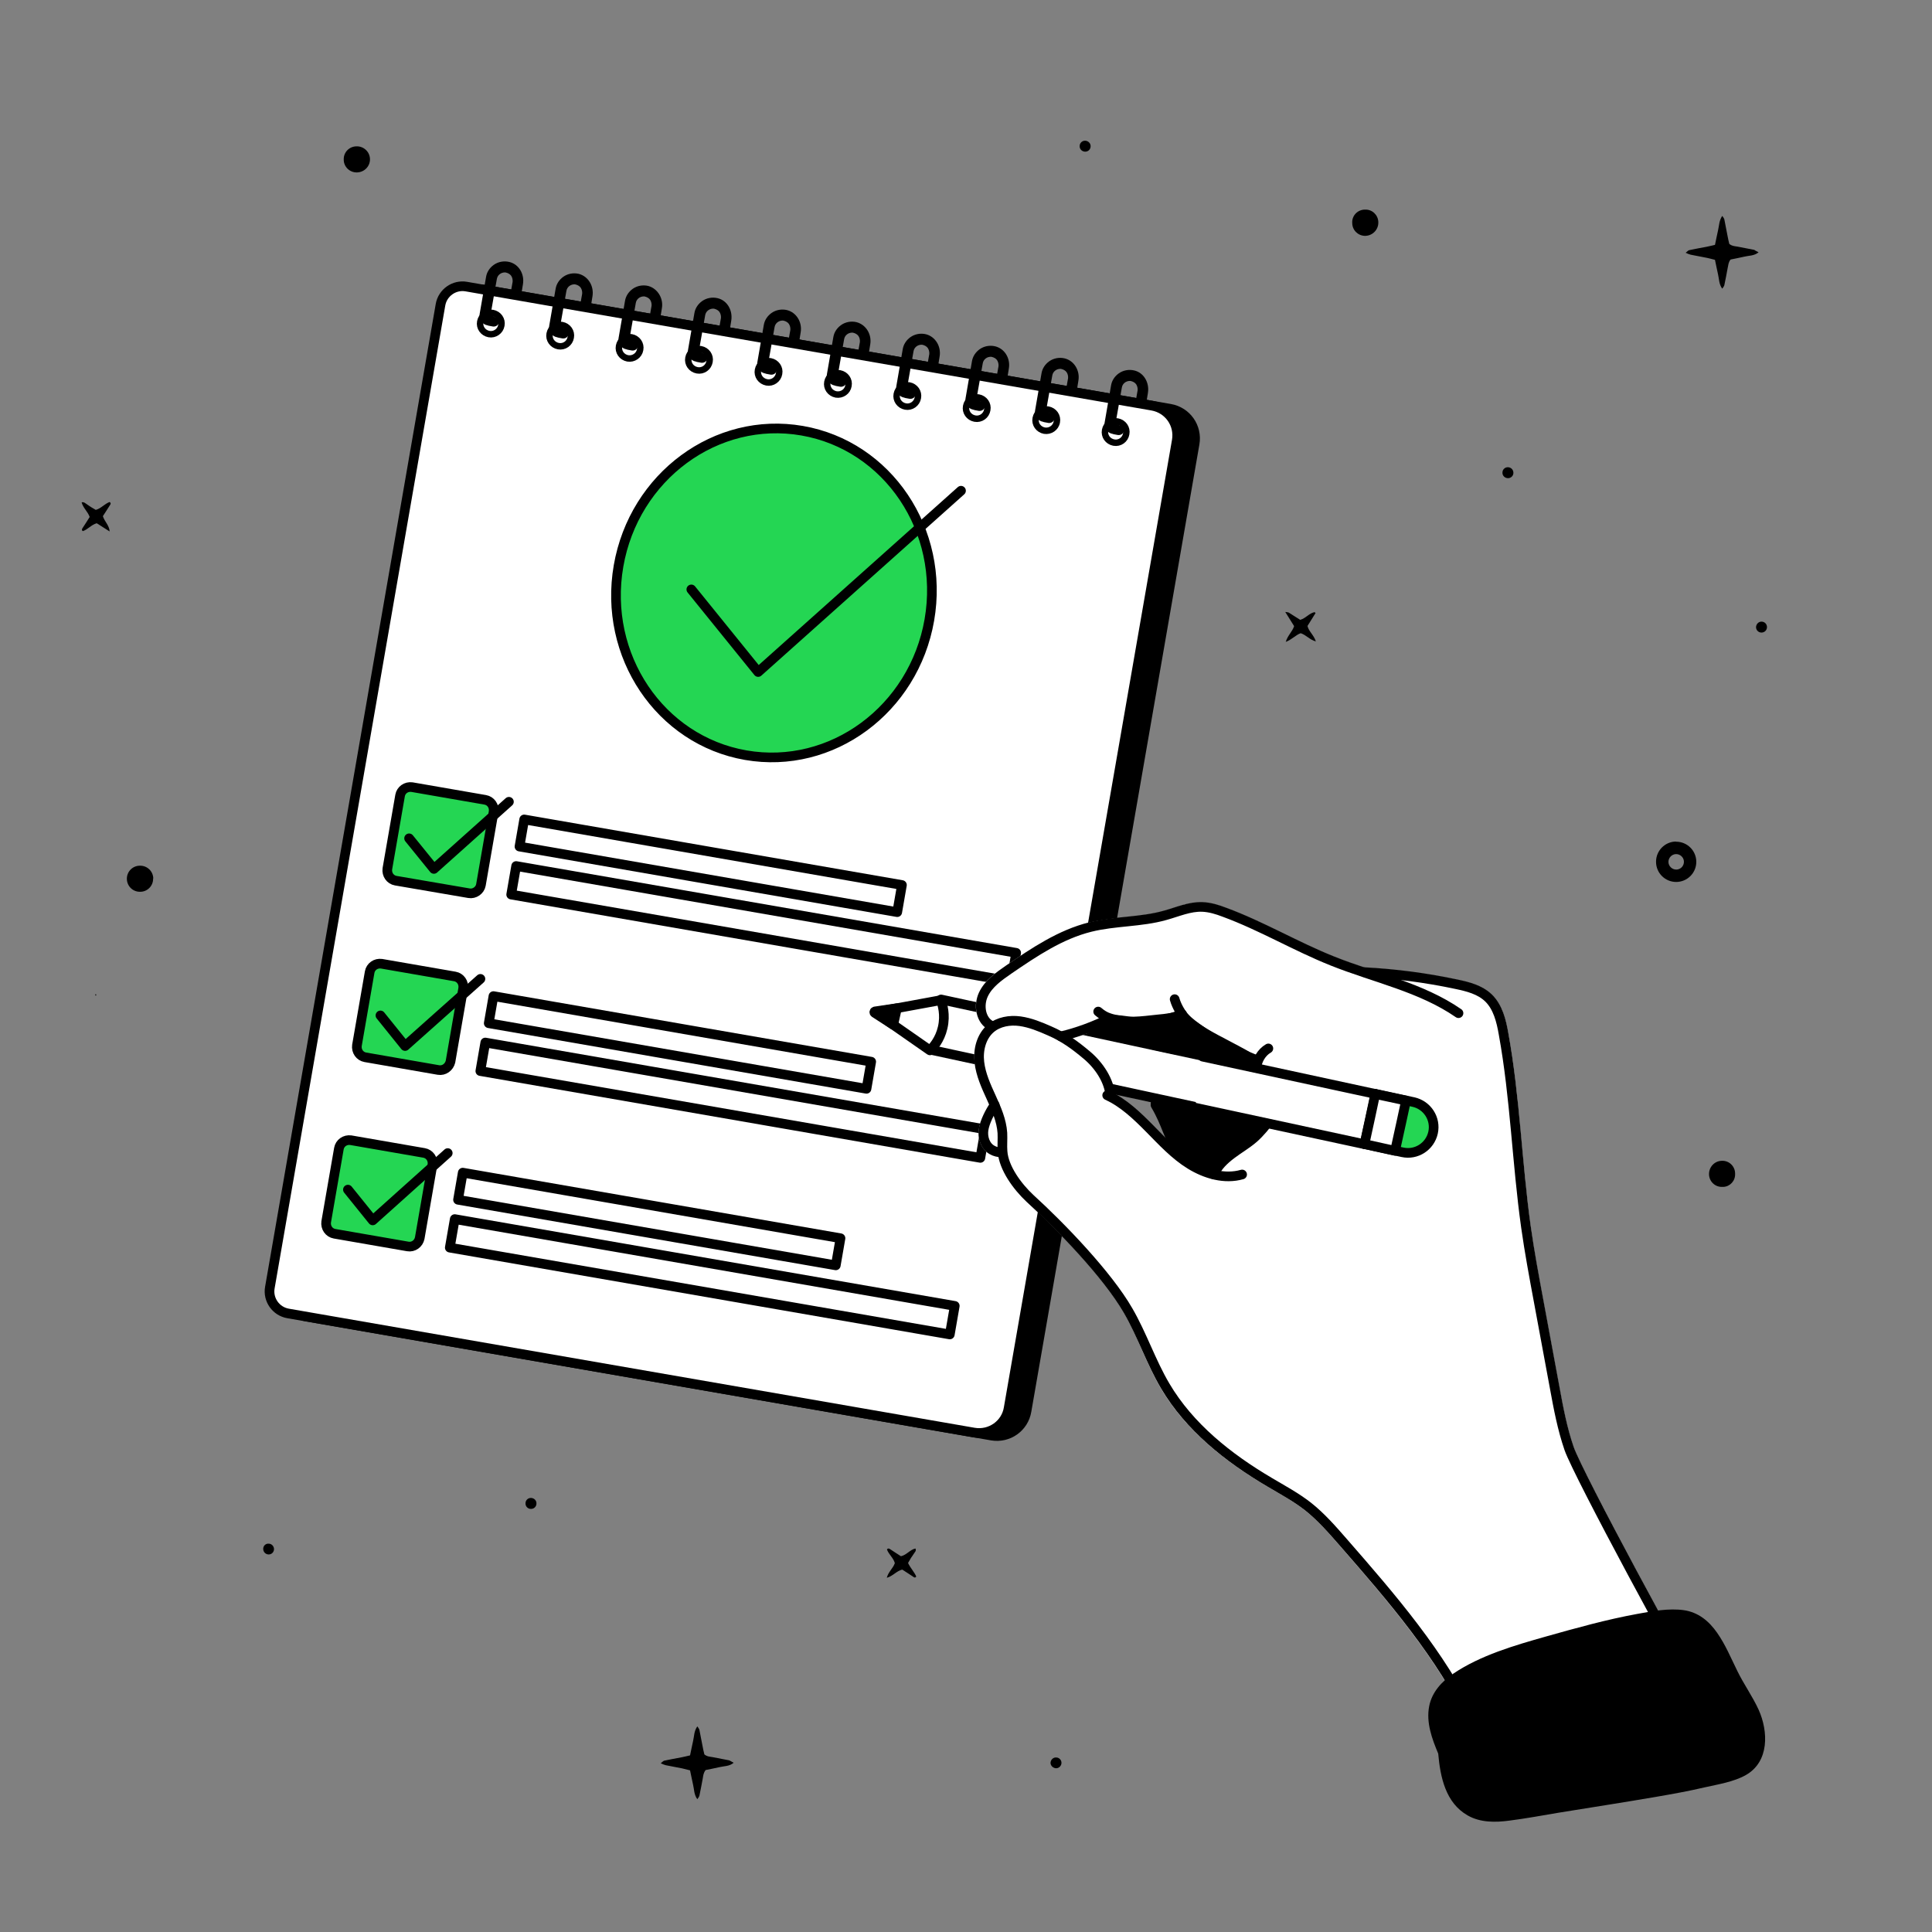 <?xml version="1.0" encoding="utf-8"?>
<!-- Generator: Adobe Illustrator 27.0.1, SVG Export Plug-In . SVG Version: 6.00 Build 0)  -->
<svg version="1.1" id="Capa_1" xmlns="http://www.w3.org/2000/svg" xmlns:xlink="http://www.w3.org/1999/xlink" x="0px" y="0px"
	 viewBox="0 0 1200 1200" style="enable-background:new 0 0 1200 1200;" xml:space="preserve">
<rect x="0" y="0" width="1200" height="1200" fill="#808080" stroke="none"/>
<style type="text/css">
	.st0{stroke:#000000;stroke-width:6;stroke-linecap:round;stroke-linejoin:round;stroke-miterlimit:10;}
	.st1{fill:#FFFFFF;stroke:#000000;stroke-width:6;stroke-linecap:round;stroke-linejoin:round;stroke-miterlimit:10;}
	.st2{fill:#FBFBFB;stroke:#000000;stroke-width:4;stroke-linecap:round;stroke-linejoin:round;stroke-miterlimit:10;}
	.st3{fill:#24D653;stroke:#000000;stroke-width:6;stroke-linecap:round;stroke-linejoin:round;stroke-miterlimit:10;}
	.st4{fill:#24D653;stroke:#000000;stroke-width:6;stroke-linecap:round;stroke-linejoin:round;stroke-miterlimit:10;}
	.st5{fill:#FFFFFF;stroke:#000000;stroke-width:6;stroke-linecap:round;stroke-linejoin:round;stroke-miterlimit:10;}
	.st6{fill:none;stroke:#000000;stroke-width:6;stroke-linecap:round;stroke-linejoin:round;stroke-miterlimit:10;}
	.st7{fill:#FFC547;stroke:#000000;stroke-width:6;stroke-linecap:round;stroke-linejoin:round;stroke-miterlimit:10;}
	.st8{fill:#FFFFFF;}
</style>
<path d="M455.7,1094.9c-2.8,2.3-6,2-8.8,2.7c-2.8,0.7-5.9,1.2-8.6,1.8c-1.4,1.7-1.5,3.5-1.8,5.2c-0.7,3.6-1.3,7.2-2.1,10.8
	c-0.3,0.8-0.8,1.5-1.3,2.1c-2.1-2.9-1.9-6-2.6-8.9c-0.7-2.9-1.2-5.9-1.9-9c-1.7-0.4-3.2-0.8-4.8-1.2c-3.5-0.7-6.9-1.3-10.3-2
	c-1.1-0.3-2.1-0.7-3.1-1.2c1-0.8,1.5-1.4,2.1-1.6c3.6-0.8,7.2-1.4,10.8-2.1c1.7-0.3,3.4-0.8,5.3-1.2c0.7-3.1,1.2-6.1,1.9-9
	c0.7-2.9,0.5-6,2.6-9c0.5,0.6,1,1.3,1.3,2.1c0.7,3.4,1.3,6.9,2,10.3c0.3,1.7,0.7,3.4,1.1,5c1.7,1.4,3.5,1.4,5.2,1.7
	c3.5,0.7,6.9,1.3,10.3,2C453.8,1093.9,454.8,1094.3,455.7,1094.9z"/>
<path d="M1092.3,156.7c-2.8,2.3-6,2-8.8,2.7c-2.8,0.7-5.9,1.2-8.6,1.8c-1.4,1.7-1.4,3.5-1.8,5.2c-0.7,3.6-1.3,7.2-2.1,10.8
	c-0.3,0.8-0.8,1.5-1.3,2.1c-2.1-2.9-1.9-6-2.6-8.9c-0.7-2.9-1.2-5.9-1.9-9c-1.7-0.4-3.2-0.9-4.8-1.2c-3.4-0.7-6.9-1.3-10.3-2
	c-1.1-0.3-2.1-0.7-3.1-1.2c1-0.8,1.5-1.4,2.1-1.6c3.6-0.8,7.2-1.4,10.8-2.1c1.7-0.3,3.4-0.8,5.3-1.2c0.7-3.1,1.2-6.1,1.9-9
	c0.7-2.9,0.6-6,2.6-9c0.5,0.6,1,1.3,1.3,2.1c0.7,3.4,1.3,6.9,2,10.3c0.3,1.7,0.7,3.4,1.1,5c1.7,1.4,3.5,1.4,5.2,1.7
	c3.4,0.7,6.9,1.3,10.3,2C1090.4,155.8,1091.4,156.2,1092.3,156.7z"/>
<path d="M1041.1,522.8c6.9,0,12.5,5.6,12.5,12.5s-5.6,12.5-12.5,12.5c-6.9,0-12.5-5.6-12.5-12.5c0,0,0-0.1,0-0.1
	c0-6.8,5.5-12.4,12.3-12.5C1041,522.8,1041,522.8,1041.1,522.8z M1040.9,530.5c-2.6,0.1-4.7,2.4-4.6,5c0.1,2.6,2.4,4.7,5,4.6
	c0.1,0,0.1,0,0.2,0c2.6-0.2,4.6-2.5,4.4-5.2C1045.7,532.4,1043.5,530.4,1040.9,530.5z"/>
<path d="M95.1,545.9c0,4.4-3.6,8-8,8c-0.1,0-0.2,0-0.4,0c-4.5-0.1-8-3.8-7.9-8.3c0.1-4.5,3.8-8,8.3-7.9l0,0c4.4,0,8,3.5,8.1,7.9
	C95.1,545.6,95.1,545.7,95.1,545.9z"/>
<path d="M847.9,130.2c4.4-0.2,8,3.3,8.2,7.6c0,0.2,0,0.3,0,0.5c0,4.5-3.7,8.2-8.3,8.2c-4.4-0.1-7.9-3.6-7.9-8c-0.3-4.3,3-8,7.4-8.3
	C847.5,130.2,847.7,130.2,847.9,130.2z"/>
<path d="M221.7,107.1c-4.5,0.1-8.2-3.5-8.2-7.9c0-0.1,0-0.1,0-0.2c-0.1-4.4,3.4-8,7.8-8.1c4.5-0.2,8.4,3.3,8.5,7.9c0,0,0,0,0,0
	C229.9,103.3,226.3,107,221.7,107.1z"/>
<path d="M1077.7,729.1c0.2,4.3-3.1,7.9-7.3,8.1c-0.3,0-0.5,0-0.8,0c-4.4,0.1-8-3.4-8.1-7.8c-0.1-4.5,3.4-8.3,7.9-8.4
	c0,0,0.1,0,0.1,0c4.4-0.2,8.1,3.3,8.2,7.7C1077.7,728.8,1077.7,729,1077.7,729.1z"/>
<path d="M564,970.8c1.6,3.3,3.9,5.6,5.1,8.4c-0.7,1-1.3,0.6-1.8,0.2c-2.3-1.5-4.5-3-6.9-4.5c-3.5,0.8-5.7,4-9.6,5.1
	c1-3.8,3.9-5.9,5-9.1c-0.8-3.2-3.8-5.4-4.9-8.5c0.7-1,1.5-0.5,2.1-0.1c2.3,1.5,4.5,3,6.6,4.3c3.6-0.8,5.6-4.1,9-4.8
	c0.7,1.5-0.4,2.2-0.9,3.1c-0.5,0.9-1.3,1.8-1.9,2.8S564.7,969.7,564,970.8z"/>
<path d="M68.1,330.1l-8-5.1c-3.4,0.9-5.5,3.9-8.7,4.9c-0.9-0.8-0.4-1.5,0-2.1c1.5-2.2,2.9-4.5,4.3-6.7c-1.2-3.4-4.1-5.6-5-9.1
	c1.5-0.3,2.3,0.6,3.1,1.1s1.8,1.3,2.8,1.9s1.9,1.1,2.9,1.7c3.3-0.9,5.5-3.8,8.6-4.9c1.1,0.8,0.5,1.5,0.1,2.1
	c-1.4,2.3-2.9,4.5-4.3,6.7C65,324.1,67.9,326.3,68.1,330.1z"/>
<path d="M817.1,380.8l-5,8c0.8,3.4,4,5.7,5.2,9.6c-3.8-1-6-4-9.4-5.1c-3,1-5.4,3.9-9.3,5.4c1.2-4.1,4.1-6.3,5.2-9.8
	c-1.6-2.6-3.4-5.4-5.5-8.8c0.8,0,1.5,0.2,2.2,0.4c2.4,1.5,4.8,3.1,7.1,4.5c3.5-1,5.6-4.2,9-4.8C816.6,380.2,816.7,380.5,817.1,380.8
	z"/>
<path d="M656,1091.6c1.8,0,3.3,1.5,3.3,3.3c0,1.8-1.4,3.3-3.2,3.4c-1.9,0-3.6-1.5-3.6-3.4c0,0,0-0.1,0-0.1
	C652.7,1092.9,654.2,1091.5,656,1091.6z"/>
<path d="M170.2,962.3c-0.1,1.8-1.5,3.2-3.3,3.2c-1.8,0-3.3-1.4-3.4-3.2c0-0.2,0-0.3,0-0.5c0.1-1.8,1.6-3.1,3.3-3c0.1,0,0.1,0,0.2,0
	C168.8,958.9,170.2,960.4,170.2,962.3C170.2,962.2,170.2,962.3,170.2,962.3z"/>
<path d="M1094.1,386.1c1.9,0,3.4,1.5,3.4,3.4c0,1.9-1.5,3.4-3.4,3.4c0,0,0,0,0,0c-1.9,0-3.4-1.5-3.4-3.4
	C1090.8,387.6,1092.3,386.1,1094.1,386.1z"/>
<path d="M333.2,933.9c0,1.9-1.6,3.4-3.5,3.3c-1.9,0-3.4-1.6-3.3-3.5l0,0c0-1.9,1.6-3.4,3.5-3.3C331.8,930.5,333.3,932,333.2,933.9z"
	/>
<path d="M677.4,90.9c0,1.9-1.6,3.4-3.5,3.3s-3.4-1.6-3.3-3.5l0,0c0-1.9,1.6-3.4,3.5-3.3S677.5,89.1,677.4,90.9z"/>
<path d="M940,293.7c0,1.9-1.6,3.4-3.5,3.3s-3.4-1.6-3.3-3.5l0,0c0-1.9,1.6-3.4,3.5-3.3S940,291.8,940,293.7z"/>
<path d="M59.5,617.3c0.1,0.3,0.2,0.5,0.3,0.8c0,0.1-0.2,0.3-0.3,0.3s-0.4-0.2-0.3-0.3C59.2,617.9,59.3,617.6,59.5,617.3z"/>
<g id="_x2014_ÎÓÈ_x5F_6">
	<g>
		<path class="st0" d="M616.1,891.7l-426.1-74c-7.5-1.3-12.6-8.5-11.3-16l106-610.5c1.3-7.5,8.5-12.6,16-11.3l426.1,74
			c10.2,1.8,17,11.4,15.2,21.7L637.6,876.4C635.9,886.6,626.3,893.4,616.1,891.7z"/>
		<path class="st1" d="M605,889.8l-426.1-74c-7.5-1.3-12.6-8.5-11.3-16l106-610.5c1.3-7.5,8.5-12.6,16-11.3l426.1,74
			c10.2,1.8,17,11.4,15.2,21.7L626.5,874.5C624.9,884.7,615.2,891.5,605,889.8z"/>
		<g>
			<path class="st2" d="M303.7,207.5c-3.7-0.7-6.1-4.1-5.4-7.7c0.7-3.7,4.1-6.1,7.7-5.4c3.7,0.7,6.1,4.1,5.4,7.7
				C310.8,205.7,307.3,208.2,303.7,207.5z"/>
			<g>
				<path d="M316.3,162.7c-3.4-0.8-6.9-0.1-9.6,1.8c-2.5,1.8-4.3,4.4-4.8,7.5l-4,23.1c-0.6,3.3,1.6,6.4,5,7l0.6,0.2l2.7,0.5
					c1.7,0.2,3.3-0.8,3.7-2.4c0.1-0.2,0.1-0.4,0-0.6c0-0.2,0-0.6,0-0.8c-0.1-0.9-0.8-1.7-1.8-1.9c-1.1-0.2-2-0.9-2.5-1.8
					c-0.5-0.8-0.6-1.7-0.4-2.7l3.4-19.3c0.4-2.4,2.5-4.1,5-4.1c0.1,0,0.1,0,0.2,0c0.1,0,0.4,0.1,0.5,0.1c1.3,0.3,2.5,1,3.2,2
					s1,2.4,0.9,3.7l-1.4,7.9l6.6,1.1l1.2-7.4C325.9,170.3,322.3,164.1,316.3,162.7z"/>
			</g>
		</g>
		<g>
			<path class="st2" d="M346.8,215c-3.7-0.7-6.1-4.1-5.4-7.7c0.7-3.7,4.1-6.1,7.7-5.4c3.7,0.7,6.1,4.1,5.4,7.7
				C353.9,213.2,350.5,215.7,346.8,215z"/>
			<g>
				<path d="M359.5,170.1c-3.4-0.8-6.9-0.1-9.6,1.8c-2.5,1.8-4.3,4.4-4.8,7.5l-4,23.1c-0.6,3.3,1.6,6.4,5,7l0.6,0.2l2.7,0.5
					c1.7,0.2,3.3-0.8,3.7-2.4c0.1-0.2,0.1-0.4,0-0.6c0-0.2,0-0.6,0-0.8c-0.1-0.9-0.8-1.7-1.8-1.9c-1.1-0.2-2-0.9-2.5-1.8
					c-0.5-0.8-0.6-1.7-0.4-2.7l3.4-19.3c0.4-2.4,2.5-4.1,5-4.1c0.1,0,0.1,0,0.2,0c0.1,0,0.4,0.1,0.5,0.1c1.3,0.3,2.5,1,3.2,2
					c0.7,1.1,1,2.4,0.9,3.7l-1.4,7.9l6.6,1.1l1.2-7.4C369,177.8,365.5,171.7,359.5,170.1z"/>
			</g>
		</g>
		<g>
			<path class="st2" d="M389.9,222.6c-3.7-0.7-6.1-4.1-5.4-7.7c0.7-3.7,4.1-6.1,7.7-5.4c3.7,0.7,6.1,4.1,5.4,7.7
				C397,220.8,393.5,223.2,389.9,222.6z"/>
			<g>
				<path d="M402.6,177.6c-3.4-0.8-6.9-0.1-9.6,1.8c-2.5,1.8-4.3,4.4-4.8,7.5l-4,23.1c-0.6,3.3,1.6,6.4,5,7l0.6,0.2l2.7,0.5
					c1.7,0.2,3.3-0.8,3.7-2.4c0.1-0.2,0.1-0.4,0-0.6s0-0.6,0-0.8c-0.1-0.9-0.8-1.7-1.8-1.9c-1.1-0.2-2-0.9-2.5-1.8
					c-0.5-0.8-0.6-1.7-0.4-2.7l3.4-19.3c0.4-2.4,2.5-4.1,5-4.1c0.1,0,0.1,0,0.2,0c0.1,0,0.4,0.1,0.5,0.1c1.3,0.3,2.5,1,3.2,2
					c0.7,1.1,1,2.4,0.9,3.7l-1.4,7.9l6.6,1.1l1.2-7.4C412.2,185.4,408.5,179.2,402.6,177.6z"/>
			</g>
		</g>
		<g>
			<path class="st2" d="M433,230c-3.7-0.7-6.1-4.1-5.4-7.7c0.7-3.7,4.1-6.1,7.7-5.4c3.7,0.7,6.1,4.1,5.4,7.7
				C440.1,228.2,436.7,230.7,433,230z"/>
			<g>
				<path d="M445.7,185.2c-3.4-0.8-6.9-0.1-9.6,1.8c-2.5,1.8-4.3,4.4-4.8,7.5l-4,23.1c-0.6,3.3,1.6,6.4,5,7l0.6,0.2l2.7,0.5
					c1.7,0.2,3.3-0.8,3.7-2.4c0.1-0.2,0.1-0.4,0-0.6c0-0.2,0-0.6,0-0.8c-0.1-0.9-0.8-1.7-1.8-1.9c-1.1-0.2-2-0.9-2.5-1.8
					c-0.5-0.8-0.6-1.7-0.4-2.7l3.4-19.3c0.4-2.4,2.5-4.1,5-4.1c0.1,0,0.1,0,0.2,0c0.1,0,0.4,0.1,0.5,0.1c1.3,0.3,2.5,1,3.2,2
					c0.7,1.1,1,2.4,0.9,3.7l-1.4,7.9l6.6,1.1l1.2-7.4C455.2,192.8,451.7,186.6,445.7,185.2z"/>
			</g>
		</g>
		<g>
			<path class="st2" d="M476.2,237.5c-3.7-0.7-6.1-4.1-5.4-7.7c0.7-3.7,4.1-6.1,7.7-5.4c3.7,0.7,6.1,4.1,5.4,7.7
				C483.3,235.7,479.8,238.2,476.2,237.5z"/>
			<g>
				<path d="M488.8,192.6c-3.4-0.8-6.9-0.1-9.6,1.8c-2.5,1.8-4.3,4.4-4.8,7.5l-4,23.1c-0.6,3.3,1.6,6.4,5,7l0.6,0.2l2.7,0.5
					c1.7,0.2,3.3-0.8,3.7-2.4c0.1-0.2,0.1-0.4,0-0.6c0-0.2,0-0.6,0-0.8c-0.1-0.9-0.8-1.7-1.8-1.9c-1.1-0.2-2-0.9-2.5-1.8
					c-0.5-0.8-0.6-1.7-0.4-2.7l3.4-19.3c0.4-2.4,2.5-4.1,5-4.1c0.1,0,0.1,0,0.2,0c0.1,0,0.4,0.1,0.5,0.1c1.3,0.3,2.5,1,3.2,2
					c0.7,1.1,1,2.4,0.9,3.7l-1.4,7.9l6.6,1.1l1.2-7.4C498.4,200.3,494.8,194.1,488.8,192.6z"/>
			</g>
		</g>
		<g>
			<path class="st2" d="M519.3,245c-3.7-0.7-6.1-4.1-5.4-7.7c0.7-3.7,4.1-6.1,7.7-5.4c3.7,0.7,6.1,4.1,5.4,7.7
				C526.4,243.2,523,245.6,519.3,245z"/>
			<g>
				<path d="M532,200.1c-3.4-0.8-6.9-0.1-9.6,1.8c-2.5,1.8-4.3,4.4-4.8,7.5l-4,23.1c-0.6,3.3,1.6,6.4,5,7l0.6,0.2l2.7,0.5
					c1.7,0.2,3.3-0.8,3.7-2.4c0.1-0.2,0.1-0.4,0-0.6c0-0.2,0-0.6,0-0.8c-0.1-0.9-0.8-1.7-1.8-1.9c-1.1-0.2-2-0.9-2.5-1.8
					c-0.5-0.8-0.6-1.7-0.4-2.7l3.4-19.3c0.4-2.4,2.5-4.1,5-4.1c0.1,0,0.1,0,0.2,0c0.1,0,0.4,0.1,0.5,0.1c1.3,0.3,2.5,1,3.2,2
					s1,2.4,0.9,3.7l-1.4,7.9l6.6,1.1l1.2-7.4C541.6,207.8,538,201.7,532,200.1z"/>
			</g>
		</g>
		<g>
			<path class="st2" d="M562.4,252.5c-3.7-0.7-6.1-4.1-5.4-7.7c0.7-3.7,4.1-6.1,7.7-5.4c3.7,0.7,6.1,4.1,5.4,7.7
				C569.5,250.7,566,253.2,562.4,252.5z"/>
			<g>
				<path d="M575.1,207.6c-3.4-0.8-6.9-0.1-9.6,1.8c-2.5,1.8-4.3,4.4-4.8,7.5l-4,23.1c-0.6,3.3,1.6,6.4,5,7l0.6,0.2l2.7,0.5
					c1.7,0.2,3.3-0.8,3.7-2.4c0.1-0.2,0.1-0.4,0-0.6s0-0.6,0-0.8c-0.1-0.9-0.8-1.7-1.8-1.9c-1.1-0.2-2-0.9-2.5-1.8
					c-0.5-0.8-0.6-1.7-0.4-2.7l3.4-19.3c0.4-2.4,2.5-4.1,5-4.1c0.1,0,0.1,0,0.2,0c0.1,0,0.4,0.1,0.5,0.1c1.3,0.3,2.5,1,3.2,2
					c0.7,1.1,1,2.4,0.9,3.7l-1.4,7.9l6.6,1.1l1.2-7.4C584.7,215.2,581,209.1,575.1,207.6z"/>
			</g>
		</g>
		<g>
			<path class="st2" d="M605.5,260c-3.7-0.7-6.1-4.1-5.4-7.7c0.7-3.7,4.1-6.1,7.7-5.4c3.7,0.7,6.1,4.1,5.4,7.7
				C612.6,258.2,609.2,260.7,605.5,260z"/>
			<g>
				<path d="M618.1,215.1c-3.4-0.8-6.9-0.1-9.6,1.8c-2.5,1.8-4.3,4.4-4.8,7.5l-4,23.1c-0.6,3.3,1.6,6.4,5,7l0.6,0.2l2.7,0.5
					c1.7,0.2,3.3-0.8,3.7-2.4c0.1-0.2,0.1-0.4,0-0.6s0-0.6,0-0.8c-0.1-0.9-0.8-1.7-1.8-1.9c-1.1-0.2-2-0.9-2.5-1.8
					c-0.5-0.8-0.6-1.7-0.4-2.7l3.4-19.3c0.4-2.4,2.5-4.1,5-4.1c0.1,0,0.1,0,0.2,0c0.1,0,0.4,0.1,0.5,0.1c1.3,0.3,2.5,1,3.2,2
					c0.7,1.1,1,2.4,0.9,3.7l-1.4,7.9l6.6,1.1l1.2-7.4C627.7,222.8,624.2,216.6,618.1,215.1z"/>
			</g>
		</g>
		<g>
			<path class="st2" d="M648.7,267.5c-3.7-0.7-6.1-4.1-5.4-7.7c0.7-3.7,4.1-6.1,7.7-5.4c3.7,0.7,6.1,4.1,5.4,7.7
				C655.8,265.7,652.3,268.1,648.7,267.5z"/>
			<g>
				<path d="M661.3,222.6c-3.4-0.8-6.9-0.1-9.6,1.8c-2.5,1.8-4.3,4.4-4.8,7.5l-4,23.1c-0.6,3.3,1.6,6.4,5,7l0.6,0.2l2.7,0.5
					c1.7,0.2,3.3-0.8,3.7-2.4c0.1-0.2,0.1-0.4,0-0.6c0-0.2,0-0.6,0-0.8c-0.1-0.9-0.8-1.7-1.8-1.9c-1.1-0.2-2-0.9-2.5-1.8
					c-0.5-0.8-0.6-1.7-0.4-2.7l3.4-19.3c0.4-2.4,2.5-4.1,5-4.1c0.1,0,0.1,0,0.2,0c0.1,0,0.4,0.1,0.5,0.1c1.3,0.3,2.5,1,3.2,2
					s1,2.4,0.9,3.7l-1.4,7.9l6.6,1.1l1.2-7.4C670.9,230.3,667.3,224.1,661.3,222.6z"/>
			</g>
		</g>
		<g>
			<path class="st2" d="M691.8,274.9c-3.7-0.7-6.1-4.1-5.4-7.7c0.7-3.7,4.1-6.1,7.7-5.4c3.7,0.7,6.1,4.1,5.4,7.7
				C698.9,273.1,695.5,275.6,691.8,274.9z"/>
			<g>
				<path d="M704.5,230.1c-3.4-0.8-6.9-0.1-9.6,1.8c-2.5,1.8-4.3,4.4-4.8,7.5l-4,23.1c-0.6,3.3,1.6,6.4,5,7l0.6,0.2l2.7,0.5
					c1.7,0.2,3.3-0.8,3.7-2.4c0.1-0.2,0.1-0.4,0-0.6c0-0.2,0-0.6,0-0.8c-0.1-0.9-0.8-1.7-1.8-1.9c-1.1-0.2-2-0.9-2.5-1.8
					c-0.5-0.8-0.6-1.7-0.4-2.7l3.4-19.3c0.4-2.4,2.5-4.1,5-4.1c0.1,0,0.1,0,0.2,0c0.1,0,0.4,0.1,0.5,0.1c1.3,0.3,2.5,1,3.2,2
					c0.7,1.1,1,2.4,0.9,3.7l-1.4,7.9l6.6,1.1l1.2-7.4C714,237.7,710.5,231.5,704.5,230.1z"/>
			</g>
		</g>
		<g>
			
				<ellipse transform="matrix(0.171 -0.985 0.985 0.171 35.803 779.01)" class="st3" cx="480.9" cy="368.2" rx="102.3" ry="98"/>
		</g>
		<path class="st4" d="M291.3,554.8l-45.5-7.8c-3.4-0.6-5.7-3.8-5.2-7.4l7.9-45.5c0.6-3.4,3.8-5.7,7.4-5.2l45.5,7.9
			c3.4,0.6,5.7,3.8,5.2,7.4l-7.9,45.5C298.1,553,294.7,555.4,291.3,554.8z"/>
		
			<rect x="433.1" y="418.6" transform="matrix(0.171 -0.985 0.985 0.171 -163.719 880.834)" class="st5" width="17.1" height="238.2"/>
		
			<rect x="465.5" y="416.1" transform="matrix(0.171 -0.985 0.985 0.171 -171.951 943)" class="st5" width="18" height="315.3"/>
		<path class="st4" d="M272.3,664.6l-45.4-7.9c-3.4-0.6-5.7-3.8-5.2-7.4l7.9-45.5c0.6-3.4,3.8-5.7,7.4-5.2l45.5,7.9
			c3.4,0.6,5.7,3.8,5.2,7.4l-7.9,45.5C279,662.8,275.8,665.2,272.3,664.6z"/>
		
			<rect x="414" y="528.4" transform="matrix(0.171 -0.985 0.985 0.171 -287.703 952.978)" class="st5" width="17.1" height="238.2"/>
		
			<rect x="446.4" y="525.7" transform="matrix(0.171 -0.985 0.985 0.171 -295.804 1015.068)" class="st5" width="18" height="315.3"/>
		<path class="st4" d="M253.3,774.2l-45.5-7.9c-3.4-0.6-5.7-3.8-5.2-7.4l7.9-45.5c0.6-3.4,3.8-5.7,7.4-5.2l45.5,7.9
			c3.4,0.6,5.7,3.8,5.2,7.4l-7.9,45.5C260,772.5,256.7,774.8,253.3,774.2z"/>
		
			<rect x="395" y="638" transform="matrix(0.171 -0.985 0.985 0.171 -411.48 1025.176)" class="st5" width="17.1" height="238.2"/>
		
			<rect x="427.4" y="635.4" transform="matrix(0.171 -0.985 0.985 0.171 -419.581 1087.267)" class="st5" width="18" height="315.3"/>
		<polyline class="st6" points="254.1,520.7 269.5,539.7 316.1,498 		"/>
		<polyline class="st6" points="429.4,366.1 470.9,417.4 596.9,304.8 		"/>
		<polyline class="st6" points="236.3,630.7 251.6,649.7 298.4,608 		"/>
		<polyline class="st6" points="216.1,738.9 231.5,758 278.1,716.2 		"/>
	</g>
</g>
<g>
	<g>
		<path class="st7" d="M847.5,710.6l23.6,5.1c8.6,1.9,17.1-3.6,19-12.2c1.9-8.6-3.6-17.1-12.2-19l-23.6-5.1L847.5,710.6z"/>
		<g>
			<g>
				
					<rect id="SVGID_00000131364723654392163710000012719982437087816104_" x="700" y="527.8" transform="matrix(0.211 -0.978 0.978 0.211 -86.106 1225.219)" class="st8" width="31.9" height="276.3"/>
			</g>
			<g>
				
					<rect id="SVGID_00000088132059690812513730000002933222000542883007_" x="700" y="527.8" transform="matrix(0.211 -0.978 0.978 0.211 -86.106 1225.219)" class="st5" width="31.9" height="276.3"/>
			</g>
		</g>
		<path class="st1" d="M584.4,621.2c0.9,2.5,3,9,1.1,17.1c-1.7,7.5-6,12.3-7.9,14.1c-11.4-7.9-22.7-15.8-34-23.7L584.4,621.2z"/>
		<path class="st0" d="M554.8,636.5l2.3-10.3l-13.6,2c-0.5,0.1-0.6,0.6-0.2,0.9L554.8,636.5z"/>
		<polygon class="st1" points="854.2,679.5 851,694.5 851,694.5 847.5,710.6 866.5,714.8 870.3,697.5 870.3,697.5 873.3,683.6 		"/>
	</g>
	<path class="st8" d="M1061,1052.9c-1.1-1.8-2.4-3.2-4.1-4.3c-12.9-20.6-74.7-135.7-79.6-149.9c-4.1-12-6.5-24.7-8.8-37.1l-9.9-53.4
		c-2.8-15.2-5.8-31-7.9-46.5c-2.4-16.8-3.9-34-5.5-50.7c-2.1-22.8-4.2-46.4-8.4-69.3c-1.5-8.3-3.7-17.6-10.3-23.9
		c-5.8-5.6-13.7-7.6-21.4-9.2c-18.9-4-38.3-6.5-57.7-7.6c-0.1,0-0.2,0-0.3,0c-6.2-2.1-12.5-4.3-18.5-6.7c-10.4-4.1-20.6-9.2-30.6-14
		c-11.8-5.8-24-11.7-36.7-16.4c-4.3-1.6-9.3-3.2-14.6-3.4c-6.4-0.2-12.3,1.7-18.1,3.6c-1.9,0.6-3.8,1.2-5.7,1.8
		c-7.7,2.1-15.9,3-23.9,3.8c-7.5,0.8-15.2,1.6-22.7,3.4c-19.3,4.8-36.4,16.4-51.5,26.7c-5.9,4-13.2,9-16.8,16.7
		c-2.2,4.6-2.5,10.4-0.7,15.1c1,2.7,2.5,4.8,4.5,6.4c-5,5.3-7.4,13.3-6.4,22c0.9,7.9,4.2,15.2,7.4,22.2l0.2,0.5
		c0.5,1.1,1,2.2,1.5,3.3c-2.8,4.3-5.8,10.5-6.5,15.3c-0.8,5.3,1,12.2,6.6,15.4c1.6,0.9,2.9,1.3,4.3,1.6c0.4,0.1,0.9,0.2,1.3,0.2
		c2,10.3,10.1,20.9,17.5,27.8c21.6,19.7,48.7,48.8,60.4,69.2c4.2,7.2,7.7,15,11,22.6c3.6,8,7.3,16.4,11.9,24.2
		c13.4,22.7,34.9,42.6,65.8,60.8c1.6,0.9,3.2,1.9,4.8,2.8c6.4,3.7,13,7.5,18.8,12.1c8,6.2,14.8,14.1,21.4,21.7
		c29.4,33.8,59.8,68.7,79.6,109.6c-0.1,0-0.1,0.1-0.2,0.1c-3.5,2.1,0,7.3,3.5,5.2c10-6.1,22.1-7.8,33.5-9.8c12-2.1,24-3.8,36.1-5
		c24.6-2.5,49.4-3.1,74.1-2C1061.1,1057.9,1062.1,1054.8,1061,1052.9z M705.2,692.3c-4.1,0.1-8.5-8.9-12.7-9.5
		c-3.1-0.5-3.9-19.5-7-20.4c-2.3-3.3-5.2-6.4-8.5-9.2c-3.7-3.1-7.2-5.9-11-8.4c8-2.3,16.5-5.6,23.6-9.3c1.2,0.3,2.5,0.6,3.9,0.9
		c1,0.2,2,0.4,3.1,0.6l0.3,0.1c3.1,0.6,6.4,1.2,9.6,1.2c8,0,19-2.1,26.7-4.9c2.2,2.6,4.9,4.8,8.1,7.1c11.3,8.2,23.6,14.9,36.6,20
		c-0.2,0.9-0.4,1.8-0.5,2.7c-0.7,6.6,1.7,12.3,3.9,16c0.4,0.7,1.1,1.2,1.9,1.3c0,0,0,0,0.1,0c0.1,0.1,0.2,0.3,0.3,0.4
		c1,1.1,5.5,7.4,6.2,10.7c-0.9-0.1-1.9,0.3-2.5,1.2c-3.1,4.2-6.5,8.6-10.6,12.1c-2.5,2.2-5.3,4-8.2,6c-1.8,1.2-3.6,2.4-5.4,3.7
		c-5.1,3.8-8.6,7.5-10.8,11.6c-3.9-1.2-7.8-2.9-11.5-5.3c-1.6-1-3.1-2-4.5-3.1c0-0.5-0.2-1-0.5-1.4c-4.4-6.5-14.7-2.4-17.8-9.7
		c-1.8-4.2-5.1-4.9-7.2-9.1c0.9-0.7-1.7-3.2-2.3-4.6"/>
	<g>
		<path class="st6" d="M687.7,680.3c10.2,4.7,18.5,12.7,26.4,20.7c7.9,8,15.6,16.4,25.2,22.3c9.6,5.9,21.4,9.3,32.2,6.2"/>
		<path class="st6" d="M914.7,1069c-19.8-41.4-50.3-76.6-80.5-111.2c-6.8-7.8-13.7-15.7-21.8-22.1c-7.4-5.8-15.8-10.3-23.9-15.1
			c-25.6-15.1-49.7-34.2-64.8-59.8c-8.8-14.9-14.3-31.7-23-46.7c-12.9-22.4-41.9-52.4-61-69.8c-7.9-7.4-16.3-18.9-17-29.1
			c-0.3-3.8,0.1-7.7-0.1-11.5c-0.5-7.7-3.7-15-6.9-22c-3.2-7-6.5-14.2-7.4-21.9c-0.9-7.7,1.2-16.1,7.1-21.1
			c4.9-4.1,11.8-5.3,18.2-4.4s12.4,3.4,18.3,6c9,3.9,15.7,8.8,23.2,15.1c7.5,6.3,14,15.9,14.6,25.7"/>
		<path class="st6" d="M616,637.2c-6.9-3.1-8.4-12.7-5.2-19.5c3.2-6.8,9.7-11.3,15.9-15.6c15.8-10.8,32-21.7,50.5-26.3
			c15.3-3.8,31.5-3,46.6-7.3c7.6-2.1,15.1-5.5,23-5.2c4.7,0.2,9.3,1.6,13.7,3.3c23.1,8.5,44.3,21.2,67.1,30.3
			c26.3,10.5,55,16.3,78.3,32.4"/>
		<path class="st6" d="M682.1,628.3c4.7,4,7.8,4.5,15.4,6c2.9,0.6,6,1.1,9.1,1.1c8.1,0,20.1-2.3,27.6-5.5"/>
		<path class="st6" d="M729.6,620.6c1.4,5,4.6,9.4,4.6,9.4c2.4,3.3,5.6,5.8,8.9,8.2c11.2,8.2,23.4,14.8,36.4,19.8"/>
		<path class="st6" d="M787.8,651.2c-4.3,2.5-7,7.3-7.5,12.2c-0.5,4.9,1,10,3.5,14.3"/>
		<path class="st6" d="M789.6,694.4c-3.3,4.5-6.8,8.9-11,12.6c-4.3,3.7-9.2,6.5-13.7,9.9c-4.5,3.4-8.8,7.4-10.9,12.6"/>
		<path class="st6" d="M658.9,643.7c9.9-2.3,21.2-6.4,30.2-11.1"/>
		<path class="st6" d="M717.7,686.3c7.5,12.8,7.4,19.4,15.7,31.7"/>
		<path class="st6" d="M617.8,686.3c-2.8,3.9-6.2,10.6-6.9,15.4s1,10.1,5.2,12.5c2.1,1.2,3.6,1.4,6.1,1.7"/>
		<path class="st6" d="M847.3,603.8c19.2,1,38.4,3.5,57.2,7.5c7.2,1.5,14.7,3.4,20,8.5c5.9,5.7,8,14.3,9.4,22.4
			c7.2,39.6,8.3,80,13.9,119.9c2.2,15.6,5.1,31.1,8,46.7c3.3,17.8,6.6,35.6,9.9,53.4c2.3,12.6,4.7,25.3,8.9,37.5
			c5.4,15.7,71.8,138.6,81.1,152.4"/>
	</g>
	<g>
		<path class="st4" d="M847.5,710.6l23.6,5.1c8.6,1.9,17.1-3.6,19-12.2c1.9-8.6-3.6-17.1-12.2-19l-23.6-5.1L847.5,710.6z"/>
		<g>
			<g>
				<path id="SVGID_00000074405793066924217540000014593572999645081996_" class="st5" d="M747,656.3"/>
				<path id="SVGID_00000036247440028621877150000005562179927250238381_" class="st5" d="M742.3,688"/>
				<polyline id="SVGID_00000000197539633886670430000001286571707145754279_" class="st5" points="747,656.3 854.4,679.5 
					847.6,710.7 742.3,688 				"/>
			</g>
		</g>
		<polygon class="st1" points="854.2,679.5 851,694.5 851,694.5 847.5,710.6 866.5,714.8 870.3,697.5 870.3,697.5 873.3,683.6 		"/>
	</g>
	<path d="M781.6,658.1c-2.8-3.7-7.4-5.8-11.4-8c-4.4-2.4-8.9-4.7-13.4-7.1c-4.3-2.3-8.5-4.7-12.5-7.4c-1.9-1.3-3.8-2.7-5.6-4.1
		c-1.7-1.4-3.1-3-5.5-3.1c-2.2-0.2-4.6,0.6-6.8,0.9c-2.5,0.4-5,0.7-7.5,0.9c-4.9,0.5-9.9,1.2-14.8,1.3c-4.8,0-9.4-1.6-14.2-0.7
		c-4.6,0.9-8.7,3.2-12.7,5.5c-0.4,0.3-0.8,0.6-1,0.9c-1.2,0.2-1.9,1-2.2,1.9c-1,1.7,0.1,1.9,2,2.5c3.8,1.2,8,2.6,11.7,3.6
		c2,0.5,3.8,1.3,5.8,1.5c1.7,0.1,3.4,0,5.1,0.1c4.2,0.3,8.1,2.5,12.1,3.7c4.3,1.4,8.7,2.2,13.1,3.2c18,3.8,36.2,6.9,54.5,9.3
		C780.8,663.3,783.3,660.5,781.6,658.1z"/>
	<path d="M787.8,699c1-4.3-0.8-2.2-5-3.2c-1.2-0.3-2.4-0.6-3.6-0.9c-6.7-1.8-13.3-3.7-20-5.4c-13.4-3.4-27-5.8-40.8-7.4
		c-3.3-0.4-4.7,3.7-2.9,5.5c5.4,10.9,10.7,13.5,16.2,24.4c4.7,9,12.1,16.7,23.2,14.8c1.4-0.2,2.5-1,2.9-2.5c0.5-2.3,3.5-3.8,5.2-5.2
		c2.2-1.7,4.4-3.5,6.7-5.2c4.1-3.2,8.4-6.3,12.1-10c1.6-1.6,2.8,1.9,4-0.7C783,702.1,787.4,700.7,787.8,699z"/>
	<path d="M1092.3,1061.9c-3.8-8.3-9.2-15.8-13.2-24c-4-8.1-7.4-16.4-12.6-23.8c-5.1-7.3-11.7-12.7-20.7-14
		c-9.3-1.3-19.5,0.6-28.7,2.3c-19.2,3.5-38.2,8.8-57,14.1c-19.4,5.5-40.5,11.6-57.4,23c-7.2,4.9-13.3,11.5-15,20.2
		c-2,10.2,1.7,20.2,5.6,29.5c1.3,14.7,4.6,30.6,18.3,38.4c7.9,4.5,17.2,4.4,26,3.2c10.2-1.3,20.4-3.2,30.5-4.9
		c20.3-3.3,40.5-6.4,60.8-9.9c9.9-1.7,19.9-3.5,29.7-5.8c8.4-1.9,18.2-3.4,25.8-7.7C1099,1094.2,1098.4,1075.4,1092.3,1061.9z"/>
</g>
</svg>
